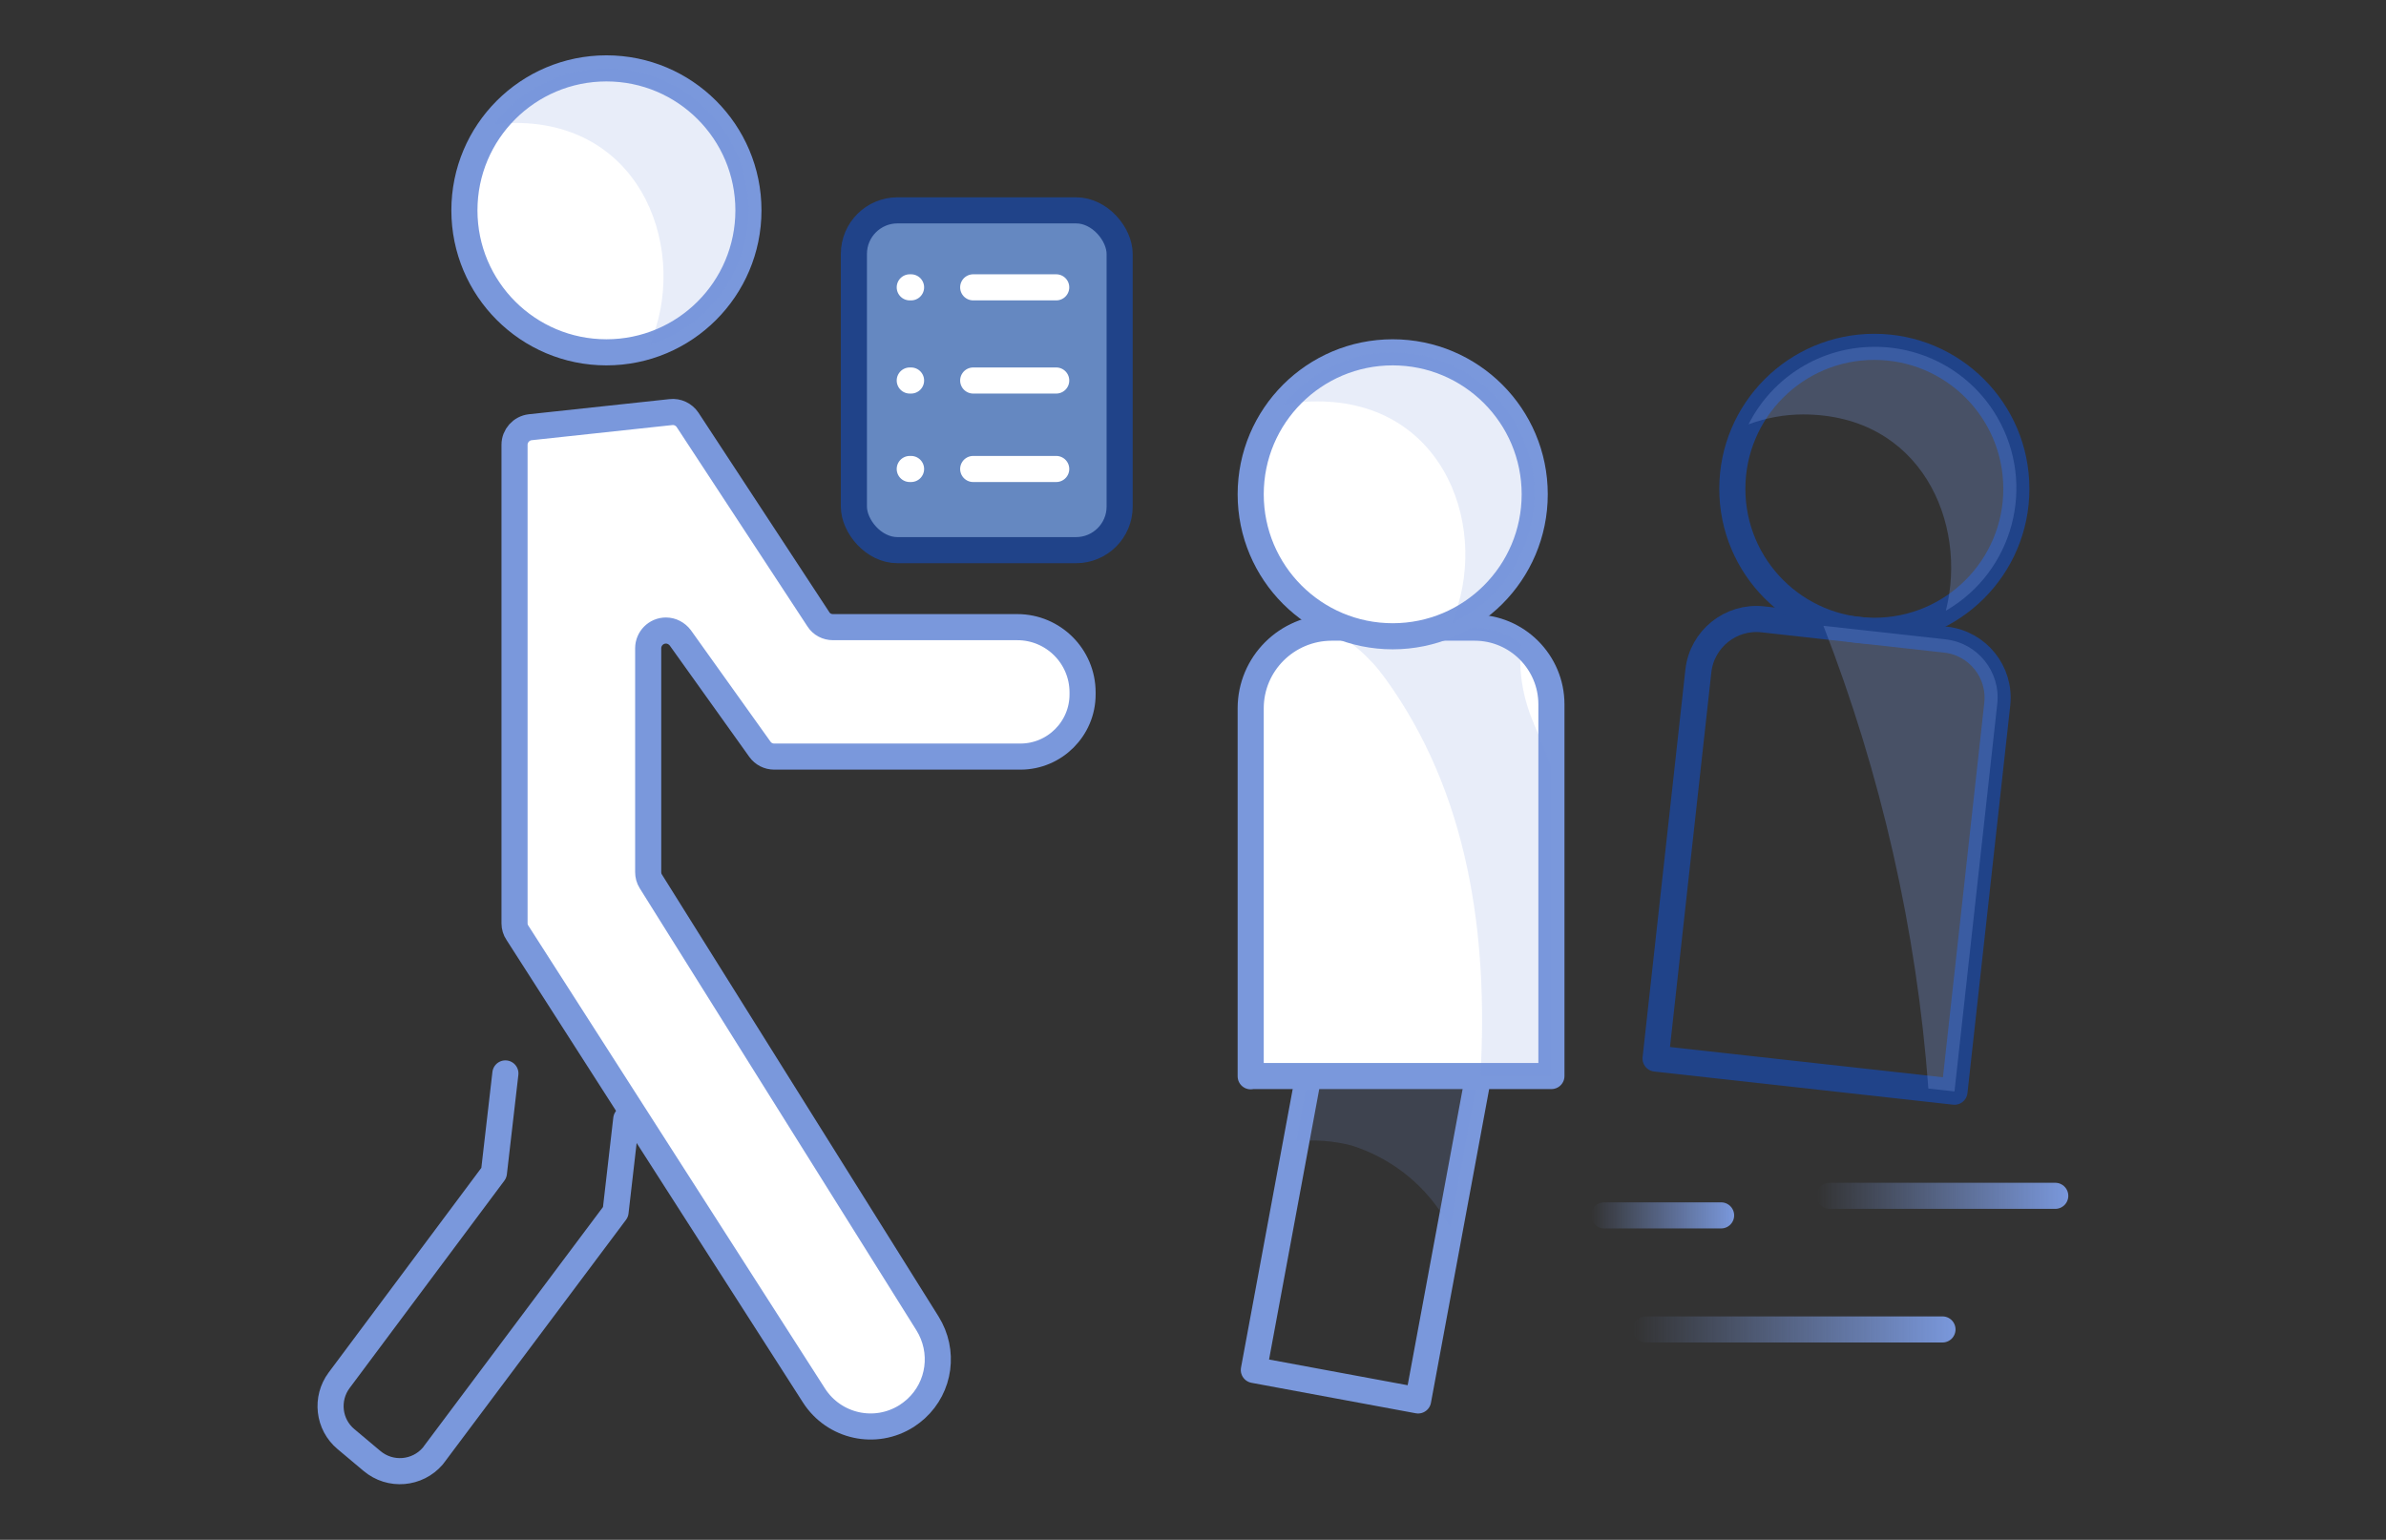<?xml version="1.0" encoding="UTF-8"?> <svg xmlns="http://www.w3.org/2000/svg" xmlns:xlink="http://www.w3.org/1999/xlink" id="Layer_1" data-name="Layer 1" viewBox="0 0 91.4 59"><rect x="0" y="0" width="91.4" height="59" fill="#333333" stroke="none"/><defs><style> .cls-1 { stroke: url(#linear-gradient); } .cls-1, .cls-2, .cls-3, .cls-4, .cls-5, .cls-6, .cls-7, .cls-8 { stroke-width: 1px; } .cls-1, .cls-2, .cls-3, .cls-4, .cls-5, .cls-6, .cls-7, .cls-8, .cls-9 { stroke-linecap: round; } .cls-1, .cls-4, .cls-5, .cls-6, .cls-7, .cls-8, .cls-9 { fill: none; } .cls-1, .cls-6, .cls-7 { stroke-miterlimit: 10; } .cls-2 { fill: #6588c1; } .cls-2, .cls-3, .cls-4, .cls-5, .cls-8, .cls-9 { stroke-linejoin: round; } .cls-2, .cls-5 { stroke: #204389; } .cls-10 { opacity: .3; } .cls-10, .cls-11 { fill: #7a98dc; isolation: isolate; stroke-width: 0px; } .cls-3 { fill: #fff; } .cls-3, .cls-8, .cls-9 { stroke: #7a98dc; } .cls-4 { stroke: #fff; } .cls-6 { stroke: url(#linear-gradient-3); } .cls-7 { stroke: url(#linear-gradient-2); } .cls-11 { opacity: .17; } .cls-9 { stroke-width: 1px; } </style><linearGradient id="linear-gradient" x1="61.03" y1="11.77" x2="66.51" y2="11.77" gradientTransform="translate(-.07 58.34) scale(1 -1)" gradientUnits="userSpaceOnUse"><stop offset="0" stop-color="#7a98dc" stop-opacity="0"></stop><stop offset="1" stop-color="#7a98dc"></stop></linearGradient><linearGradient id="linear-gradient-2" x1="69.67" y1="12.52" x2="79.31" y2="12.52" gradientTransform="translate(-.07 58.34) scale(1 -1)" gradientUnits="userSpaceOnUse"><stop offset="0" stop-color="#7a98dc" stop-opacity="0"></stop><stop offset="1" stop-color="#7a98dc"></stop></linearGradient><linearGradient id="linear-gradient-3" x1="62.63" y1="7.4" x2="74.99" y2="7.4" gradientTransform="translate(-.07 58.34) scale(1 -1)" gradientUnits="userSpaceOnUse"><stop offset="0" stop-color="#7a98dc" stop-opacity="0"></stop><stop offset="1" stop-color="#7a98dc"></stop></linearGradient></defs><path class="cls-5" d="m63.42,40.56l1.64-14.86c.14-1.22,1.24-2.1,2.46-1.97l7.02.78c1.22.14,2.1,1.24,1.97,2.46l-1.64,14.86-11.45-1.27Z"></path><circle class="cls-5" cx="71.8" cy="18.73" r="5.44"></circle><circle class="cls-3" cx="23.23" cy="8.06" r="5.44"></circle><rect class="cls-9" x="45.77" y="43.39" width="13.21" height="6.4" transform="translate(-2.98 89.58) rotate(-79.49)"></rect><path class="cls-11" d="m51.77,43.89c1.46.46,2.71,1.42,3.52,2.71.1.14.18.28.26.43l1.18-6.37-6.29-1.17-.79,4.24c.71-.07,1.43-.02,2.12.16Z"></path><path class="cls-10" d="m74.55,24.5l-4.7-.52c2.21,5.68,3.57,11.66,4.02,17.73l1,.11,1.64-14.86c.13-1.22-.75-2.32-1.97-2.46Z"></path><path class="cls-3" d="m47.91,41.24v-14.1c0-1.7,1.38-3.08,3.09-3.09h5.49c1.62,0,2.94,1.32,2.94,2.94v14.24h-11.52Z"></path><path class="cls-11" d="m58.76,27.73c-.42-.96-.6-2.01-.5-3.06-.51-.4-1.13-.61-1.78-.62h-5.49c-.05,0-.11.01-.16.02.89.45,1.65,1.11,2.23,1.92,3.19,4.39,3.96,9.83,3.65,15.24h2.71v-11.87c-.22-.56-.44-1.12-.67-1.64Z"></path><circle class="cls-3" cx="53.35" cy="18.94" r="5.44"></circle><path class="cls-10" d="m71.8,13.29c-2.04,0-3.9,1.15-4.82,2.97.67-.25,1.38-.38,2.09-.38,4.51,0,6.32,4.15,5.47,7.52,2.59-1.5,3.47-4.82,1.97-7.41-.97-1.68-2.77-2.71-4.71-2.7h0Z"></path><path class="cls-11" d="m23.23,2.62c-1.7,0-3.31.81-4.33,2.17.28-.05.56-.07.84-.08,4.96,0,6.66,5.02,5.14,8.51,2.86-.9,4.45-3.94,3.55-6.8-.71-2.27-2.82-3.81-5.2-3.8h0Z"></path><path class="cls-11" d="m53.35,13.5c-1.63,0-3.17.74-4.19,2.01.43-.09.86-.13,1.3-.13,4.96,0,6.65,5.01,5.14,8.5,2.73-1.24,3.94-4.46,2.7-7.19-.88-1.94-2.82-3.19-4.95-3.19h0Z"></path><path class="cls-3" d="m19.71,17.07v18.31c0,.13.04.26.11.36l11.36,17.73c.77,1.2,2.36,1.55,3.56.78.12-.08.24-.17.35-.27h0c.92-.84,1.1-2.21.44-3.27l-10.6-16.94c-.07-.11-.1-.23-.1-.36v-8.57c0-.37.3-.68.68-.68.22,0,.42.11.55.28l3.05,4.27c.13.18.33.28.55.28h9.43c1.31,0,2.38-1.07,2.38-2.38v-.08c0-1.38-1.12-2.5-2.5-2.5h-7.06c-.23,0-.44-.11-.56-.3l-5.01-7.64c-.14-.21-.39-.33-.64-.3l-5.39.58c-.34.04-.6.33-.6.67Z"></path><path class="cls-8" d="m19.36,41.13l-.44,3.81-5.93,7.95c-.52.7-.41,1.69.26,2.25l1,.84c.7.59,1.74.5,2.33-.19.02-.03.04-.05.06-.08l6.94-9.27.41-3.56"></path><line class="cls-1" x1="61.45" y1="46.57" x2="65.93" y2="46.57"></line><line class="cls-7" x1="70.09" y1="45.82" x2="78.73" y2="45.82"></line><line class="cls-6" x1="63.05" y1="50.94" x2="74.41" y2="50.94"></line><rect class="cls-2" x="32.71" y="8.06" width="10.18" height="13.02" rx="1.67" ry="1.67"></rect><line class="cls-4" x1="37.28" y1="11.01" x2="40.46" y2="11.01"></line><line class="cls-4" x1="37.28" y1="17.97" x2="40.46" y2="17.97"></line><line class="cls-4" x1="37.28" y1="14.58" x2="40.46" y2="14.58"></line><line class="cls-4" x1="34.9" y1="11.01" x2="34.85" y2="11.01"></line><line class="cls-4" x1="34.9" y1="17.97" x2="34.85" y2="17.97"></line><line class="cls-4" x1="34.9" y1="14.58" x2="34.85" y2="14.58"></line></svg> 
